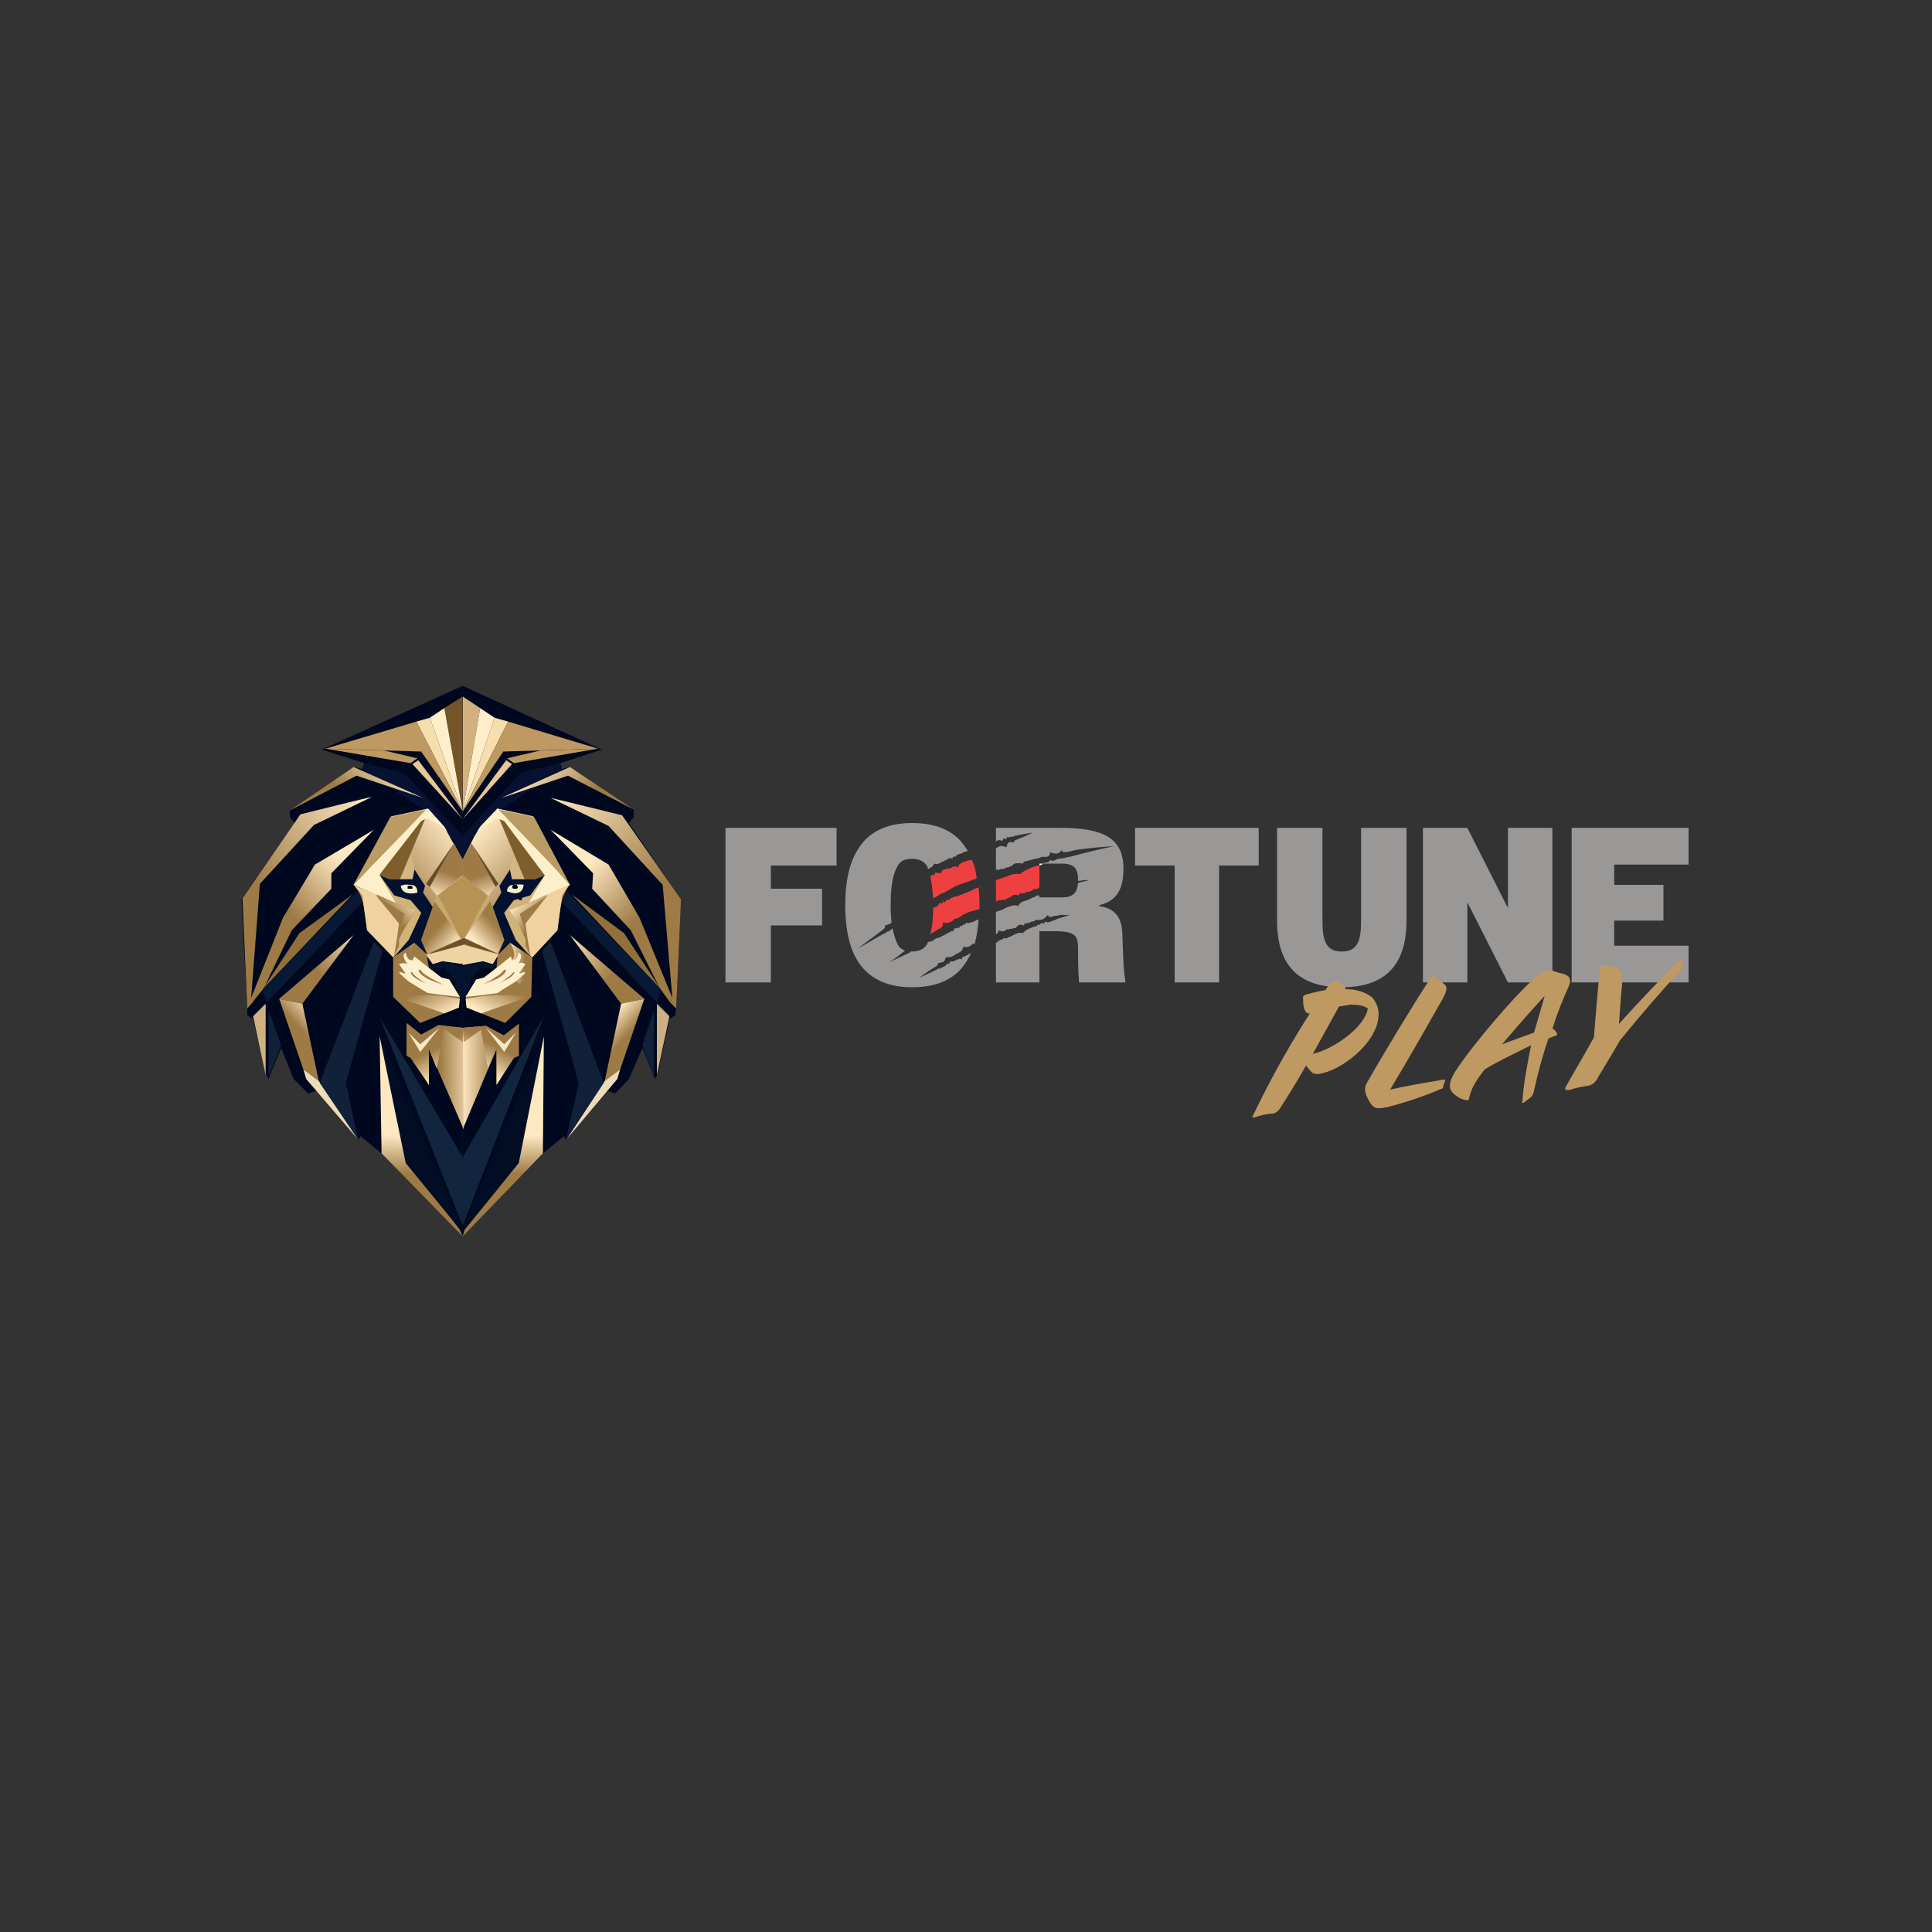 <svg version="1.2" xmlns="http://www.w3.org/2000/svg" viewBox="0 0 200 200" width="200" height="200">
	<rect x="0" y="0" width="200" height="200" fill="#333333" stroke="none"/>
	<title>Fortune_Play_Online_Casino_Logo</title>
	<defs>
		<clipPath clipPathUnits="userSpaceOnUse" id="cp1">
			<path d="m174.84 71v57h-149.84v-57z"/>
		</clipPath>
		<linearGradient id="g1" x2="1" gradientUnits="userSpaceOnUse" gradientTransform="matrix(7.971,7.406,-5.735,6.172,54.757,79.556)">
			<stop offset="0" stop-color="#fee8c1"/>
			<stop offset=".6" stop-color="#9e7a45"/>
		</linearGradient>
		<linearGradient id="g2" x2="1" gradientUnits="userSpaceOnUse" gradientTransform="matrix(11.57,10.75,-13.016,14.009,46.252,89.333)">
			<stop offset="0" stop-color="#fee8c1"/>
			<stop offset=".6" stop-color="#9e7a45"/>
		</linearGradient>
		<linearGradient id="g3" x2="1" gradientUnits="userSpaceOnUse" gradientTransform="matrix(9.215,8.563,-2.467,2.655,59.784,90.749)">
			<stop offset="0" stop-color="#fee8c1"/>
			<stop offset=".6" stop-color="#9e7a45"/>
		</linearGradient>
		<linearGradient id="g4" x2="1" gradientUnits="userSpaceOnUse" gradientTransform="matrix(7.391,6.868,-1.358,1.461,58.564,97.27)">
			<stop offset="0" stop-color="#fee8c1"/>
			<stop offset=".6" stop-color="#9e7a45"/>
		</linearGradient>
		<linearGradient id="g5" x2="1" gradientUnits="userSpaceOnUse" gradientTransform="matrix(3.272,3.041,-6.098,6.561,62.617,105.772)">
			<stop offset="0" stop-color="#fee8c1"/>
			<stop offset=".6" stop-color="#9e7a45"/>
		</linearGradient>
		<linearGradient id="g6" x2="1" gradientUnits="userSpaceOnUse" gradientTransform="matrix(3.787,-3.396,3.634,4.052,49.144,97.326)">
			<stop offset="0" stop-color="#fee8c1"/>
			<stop offset=".51" stop-color="#9e7a45"/>
		</linearGradient>
		<linearGradient id="g7" x2="1" gradientUnits="userSpaceOnUse" gradientTransform="matrix(.118,8.471,-3.616,.05,52.103,117.596)">
			<stop offset="0" stop-color="#fee8c1"/>
			<stop offset=".47" stop-color="#9e7a45"/>
		</linearGradient>
		<linearGradient id="g8" x2="1" gradientUnits="userSpaceOnUse" gradientTransform="matrix(5.804,0,0,10.94,47.862,111.428)">
			<stop offset="0" stop-color="#fee8c1"/>
			<stop offset=".6" stop-color="#9e7a45"/>
		</linearGradient>
		<linearGradient id="g9" x2="1" gradientUnits="userSpaceOnUse" gradientTransform="matrix(-1.785,-5.24,2.42,-0.824,50.319,93.381)">
			<stop offset="0" stop-color="#fee8c1"/>
			<stop offset=".51" stop-color="#9e7a45"/>
		</linearGradient>
		<linearGradient id="g10" x2="1" gradientUnits="userSpaceOnUse" gradientTransform="matrix(3.536,3.286,-3.899,4.195,53.328,93.508)">
			<stop offset="0" stop-color="#fee8c1"/>
			<stop offset=".6" stop-color="#9e7a45"/>
		</linearGradient>
		<linearGradient id="g11" x2="1" gradientUnits="userSpaceOnUse" gradientTransform="matrix(2.723,-5.147,4.958,2.623,49.333,110.589)">
			<stop offset="0" stop-color="#fee8c1"/>
			<stop offset=".51" stop-color="#9e7a45"/>
		</linearGradient>
		<linearGradient id="g12" x2="1" gradientUnits="userSpaceOnUse" gradientTransform="matrix(3.006,-6.009,8.736,4.369,50.65,105.062)">
			<stop offset="0" stop-color="#fee8c1"/>
			<stop offset=".51" stop-color="#9e7a45"/>
		</linearGradient>
		<linearGradient id="g13" x2="1" gradientUnits="userSpaceOnUse" gradientTransform="matrix(3.332,.114,-0.26,7.618,52.639,99.694)">
			<stop offset="0" stop-color="#fee8c1"/>
			<stop offset=".51" stop-color="#9e7a45"/>
		</linearGradient>
		<linearGradient id="g14" x2="1" gradientUnits="userSpaceOnUse" gradientTransform="matrix(1.171,-2.341,1.579,.79,50.452,102.36)">
			<stop offset="0" stop-color="#fee8c1"/>
			<stop offset=".51" stop-color="#9e7a45"/>
		</linearGradient>
		<linearGradient id="g15" x2="1" gradientUnits="userSpaceOnUse" gradientTransform="matrix(.566,-1.544,1.04,.381,52.15,101.997)">
			<stop offset="0" stop-color="#fee8c1"/>
			<stop offset=".51" stop-color="#9e7a45"/>
		</linearGradient>
		<linearGradient id="g16" x2="1" gradientUnits="userSpaceOnUse" gradientTransform="matrix(-7.977,7.486,-5.867,-6.253,42.019,79.563)">
			<stop offset="0" stop-color="#fee8c1"/>
			<stop offset=".6" stop-color="#9e7a45"/>
		</linearGradient>
		<linearGradient id="g17" x2="1" gradientUnits="userSpaceOnUse" gradientTransform="matrix(-11.577,10.866,-13.09,-13.948,50.606,89.339)">
			<stop offset="0" stop-color="#fee8c1"/>
			<stop offset=".6" stop-color="#9e7a45"/>
		</linearGradient>
		<linearGradient id="g18" x2="1" gradientUnits="userSpaceOnUse" gradientTransform="matrix(-9.221,8.654,-2.427,-2.586,36.941,90.756)">
			<stop offset="0" stop-color="#fee8c1"/>
			<stop offset=".6" stop-color="#9e7a45"/>
		</linearGradient>
		<linearGradient id="g19" x2="1" gradientUnits="userSpaceOnUse" gradientTransform="matrix(-7.407,6.951,-1.383,-1.473,38.178,97.272)">
			<stop offset="0" stop-color="#fee8c1"/>
			<stop offset=".6" stop-color="#9e7a45"/>
		</linearGradient>
		<linearGradient id="g20" x2="1" gradientUnits="userSpaceOnUse" gradientTransform="matrix(-3.274,3.073,-6.143,-6.546,34.08,105.779)">
			<stop offset="0" stop-color="#fee8c1"/>
			<stop offset=".6" stop-color="#9e7a45"/>
		</linearGradient>
		<linearGradient id="g21" x2="1" gradientUnits="userSpaceOnUse" gradientTransform="matrix(-3.792,-3.432,3.645,-4.026,47.689,97.331)">
			<stop offset="0" stop-color="#fee8c1"/>
			<stop offset=".51" stop-color="#9e7a45"/>
		</linearGradient>
		<linearGradient id="g22" x2="1" gradientUnits="userSpaceOnUse" gradientTransform="matrix(-0.117,8.471,-3.656,-0.05,44.699,117.603)">
			<stop offset="0" stop-color="#fee8c1"/>
			<stop offset=".47" stop-color="#9e7a45"/>
		</linearGradient>
		<linearGradient id="g23" x2="1" gradientUnits="userSpaceOnUse" gradientTransform="matrix(-5.863,0,0,-10.921,49.009,111.458)">
			<stop offset="0" stop-color="#fee8c1"/>
			<stop offset=".6" stop-color="#9e7a45"/>
		</linearGradient>
		<linearGradient id="g24" x2="1" gradientUnits="userSpaceOnUse" gradientTransform="matrix(1.771,-5.252,2.46,.83,46.502,93.388)">
			<stop offset="0" stop-color="#fee8c1"/>
			<stop offset=".51" stop-color="#9e7a45"/>
		</linearGradient>
		<linearGradient id="g25" x2="1" gradientUnits="userSpaceOnUse" gradientTransform="matrix(-3.539,3.321,-3.916,-4.173,43.462,93.514)">
			<stop offset="0" stop-color="#fee8c1"/>
			<stop offset=".6" stop-color="#9e7a45"/>
		</linearGradient>
		<linearGradient id="g26" x2="1" gradientUnits="userSpaceOnUse" gradientTransform="matrix(-2.708,-5.169,5.033,-2.637,47.524,110.541)">
			<stop offset="0" stop-color="#fee8c1"/>
			<stop offset=".51" stop-color="#9e7a45"/>
		</linearGradient>
		<linearGradient id="g27" x2="1" gradientUnits="userSpaceOnUse" gradientTransform="matrix(-2.987,-6.032,8.867,-4.391,46.167,105.068)">
			<stop offset="0" stop-color="#fee8c1"/>
			<stop offset=".51" stop-color="#9e7a45"/>
		</linearGradient>
		<linearGradient id="g28" x2="1" gradientUnits="userSpaceOnUse" gradientTransform="matrix(-3.365,.115,-0.261,-7.607,44.157,99.701)">
			<stop offset="0" stop-color="#fee8c1"/>
			<stop offset=".51" stop-color="#9e7a45"/>
		</linearGradient>
		<linearGradient id="g29" x2="1" gradientUnits="userSpaceOnUse" gradientTransform="matrix(-1.163,-2.351,1.616,-0.8,46.366,102.366)">
			<stop offset="0" stop-color="#fee8c1"/>
			<stop offset=".51" stop-color="#9e7a45"/>
		</linearGradient>
		<linearGradient id="g30" x2="1" gradientUnits="userSpaceOnUse" gradientTransform="matrix(-0.562,-1.549,1.063,-0.386,44.677,102.136)">
			<stop offset="0" stop-color="#fee8c1"/>
			<stop offset=".51" stop-color="#9e7a45"/>
		</linearGradient>
		<linearGradient id="g31" x2="1" gradientUnits="userSpaceOnUse" gradientTransform="matrix(17.81,16.549,-7.403,7.967,55.784,83.932)">
			<stop offset="0" stop-color="#fee8c1"/>
			<stop offset=".6" stop-color="#9e7a45"/>
		</linearGradient>
		<linearGradient id="g32" x2="1" gradientUnits="userSpaceOnUse" gradientTransform="matrix(-17.796,16.372,-7.456,-8.105,39.037,83.857)">
			<stop offset="0" stop-color="#fee8c1"/>
			<stop offset=".6" stop-color="#9e7a45"/>
		</linearGradient>
	</defs>
	<style>
		.s0 { fill: #00081f } 
		.s1 { fill: #d1b17e } 
		.s2 { fill: #ffeec9 } 
		.s3 { fill: #f7dfad } 
		.s4 { fill: #be9961 } 
		.s5 { fill: #e8c798 } 
		.s6 { fill: #071232 } 
		.s7 { fill: url(#g1) } 
		.s8 { fill: url(#g2) } 
		.s9 { fill: #031131 } 
		.s10 { fill: #d1b379 } 
		.s11 { fill: #fcefca } 
		.s12 { fill: #b99b63 } 
		.s13 { fill: #d2b686 } 
		.s14 { fill: #7e5e2c } 
		.s15 { fill: url(#g3) } 
		.s16 { fill: #92703b } 
		.s17 { fill: url(#g4) } 
		.s18 { fill: url(#g5) } 
		.s19 { fill: #eddbb9 } 
		.s20 { fill: #102139 } 
		.s21 { fill: #eed4a3 } 
		.s22 { fill: #6e502a } 
		.s23 { fill: url(#g6) } 
		.s24 { fill: #03152e } 
		.s25 { fill: #010d25 } 
		.s26 { fill: #12253e } 
		.s27 { fill: url(#g7) } 
		.s28 { fill: url(#g8) } 
		.s29 { fill: #b69355 } 
		.s30 { fill: url(#g9) } 
		.s31 { fill: #6a4b28 } 
		.s32 { fill: #c9a96e } 
		.s33 { fill: #f5efcc } 
		.s34 { fill: #00030d } 
		.s35 { fill: url(#g10) } 
		.s36 { fill: #efd29f } 
		.s37 { fill: #f4dfb7 } 
		.s38 { fill: url(#g11) } 
		.s39 { fill: url(#g12) } 
		.s40 { fill: url(#g13) } 
		.s41 { fill: #fdf0ce } 
		.s42 { fill: url(#g14) } 
		.s43 { fill: url(#g15) } 
		.s44 { fill: #f6e8c8 } 
		.s45 { fill: #ceb183 } 
		.s46 { fill: #081935 } 
		.s47 { fill: #755528 } 
		.s48 { fill: url(#g16) } 
		.s49 { fill: url(#g17) } 
		.s50 { fill: url(#g18) } 
		.s51 { fill: url(#g19) } 
		.s52 { fill: url(#g20) } 
		.s53 { fill: url(#g21) } 
		.s54 { fill: url(#g22) } 
		.s55 { fill: url(#g23) } 
		.s56 { fill: url(#g24) } 
		.s57 { fill: url(#g25) } 
		.s58 { fill: url(#g26) } 
		.s59 { fill: url(#g27) } 
		.s60 { fill: url(#g28) } 
		.s61 { fill: url(#g29) } 
		.s62 { fill: url(#g30) } 
		.s63 { fill: #10223a } 
		.s64 { fill: url(#g31) } 
		.s65 { fill: url(#g32) } 
		.s66 { fill: #ffffff } 
		.s67 { fill: #9a9797 } 
		.s68 { fill: #ee4040 } 
	</style>
	<g id="Clip-Path" clip-path="url(#cp1)">
		<g>
			<path class="s0" d="m66.5 108.5l-1.4 3.2-1.4 1.5-0.9-0.3-4.2 5.1-0.2-0.4-2.2 1.8-8.3 8.6v-44-13l14.4 6.6-4.3 1.4 0.2 0.6 0.8-0.2 6.6 4.4v0.8l-0.5 0.6 5.4 7.9-0.5 11.3-0.1 0.7-0.6 0.4-1.2 5.6-0.3 0.6"/>
			<path class="s0" d="m47.9 72l13.7 5.5-8.4 1.6-5.3 5.8z"/>
			<path class="s1" d="m47.9 84v-11.9l1.8 1.2z"/>
			<path class="s2" d="m51.2 74.3l-1.5-1-1.8 10.7z"/>
			<path class="s3" d="m52.6 74.7l-1.4-0.4-3.3 9.7z"/>
			<path class="s4" d="m61.9 77.5l-9.3-2.8-4.7 9.3 4.2-6.2z"/>
			<path class="s5" d="m47.9 84.8l4.5-6.1 0.6 0.4z"/>
			<path class="s4" d="m52.5 78.5l0.7 0.5 8.7-1.5-6 0.2z"/>
			<path class="s6" d="m58 79l-4.1 1-6 6.5v2.5l1.1-2.2 2.9-3 6.3-4.2z"/>
			<path class="s7" d="m58.8 80.3l6.8 3.5-6.6-4.4-7.1 3.2z"/>
			<path class="s8" d="m51.5 83.7l3.7 0.8 3.8 7.1c0 0-0.9 0.9-1.1 3.2l-0.2 1.5-2.6 2.8-0.1 4.1-2.7 2.7-4-1.6-0.1-1.1 1.1-1.8 0.8-0.2 1.3-1 0.1-1.2-0.5 0.8-1-0.3-2.1 0.3v-10.8l1.2-2.4 0.6-1z"/>
			<path class="s9" d="m55.1 99.1l-0.6-0.5-1.1-1.3-1.2-2.8 1-1.3 1.7-0.5 1.5-2.1-1 0.4h-2.4l-0.2-1-1.1 1.7 0.2 0.7-0.9 1.5 1.2 3.4-0.6 1.5 1.2-1.2z"/>
			<path class="s10" d="m54.4 97.2l-0.6-1.3-1.1-1.7 2-0.7 1.7-2.9-1.5 2.1-1.7 0.5-1 1.3 1.2 2.8 1.7 1.8-0.7-1.2z"/>
			<path class="s11" d="m51.5 84.7l0.7 0.3 4.2 5.6-1.7 2.9 4.3-1.9-1.8-2-5.7-5.9-1.8 1.9-0.3 0.5 0.9-0.7z"/>
			<path class="s12" d="m57.2 89.6l1.8 2-3.7-7-3.7-0.8z"/>
			<path class="s13" d="m53.2 88.3l-0.4 1.7 0.2 1h1.3z"/>
			<path class="s14" d="m56.2 90.4l0.2 0.2-1 0.4h-1.1l-2.6-6.2 0.5 0.2z"/>
			<path class="s15" d="m57 85.9l6 3.6 3.2 5.5 3.4 8.3-0.2 0.5-1.1-1.5-3-6-4-4.3 0.1-1.6z"/>
			<path class="s16" d="m59.2 92.6l5.4 4 3.4 5.2 0.4 0.6z"/>
			<path class="s17" d="m59 96.8l7.7 6.6-2.4 0.5z"/>
			<path class="s18" d="m62.6 111.9l1.7-8 2.4-0.5-2.5 7.3z"/>
			<path class="s19" d="m58.6 118l4-6.1 1.6-1.2-0.3 1z"/>
			<path class="s20" d="m56.1 98.4l0.9-0.9 5.5 14.6-3.9 5.9 1.3-5.9z"/>
			<path class="s21" d="m51.6 98.8l-3.7-1v2.1l2.1-0.4 1 0.3z"/>
			<path class="s22" d="m47.9 97.1h0.1l3.4 1.6-3.5-1z"/>
			<path class="s23" d="m50.5 92.7l-2.4 4.4 3.4 1.6 0.7-1.4-1.2-3.4z"/>
			<path class="s24" d="m47.9 103.4l0.2-0.2 0.6-1.2v-0.6l1-1.2h1.3l0.2-0.1v-0.4l-0.2 0.3-1-0.4h-0.3l-1.8 0.5z"/>
			<path class="s25" d="m48.2 126.6l8.1-19.3-2.6 13.1-5.6 6.9z"/>
			<path class="s26" d="m56.3 105.2l-8.4 14.6v7.1z"/>
			<path class="s27" d="m48.1 127.3c0.1-0.1 5.6-6.9 5.6-6.9l2.6-13.1-0.1 12.1-8.3 8.6z"/>
			<path class="s28" d="m50.3 106.2l1.8 1 1.6-1.2v3.3l-0.5 0.2-1.8 2.8v-3.7l-3.5 8.3v-10.5z"/>
			<path class="s29" d="m47.9 90.6l2.6 2.1-2.4 4.4h-0.2z"/>
			<path class="s30" d="m50.7 93.2l-0.2-0.4 0.8-1-2.5-4.5-0.9 1.7v1.6l2.6 2.1 0.1 0.1z"/>
			<path class="s31" d="m51.6 91.5l-0.3 0.3-2.5-4.5z"/>
			<path class="s32" d="m48.1 97.1l2.6-3.8c0 0-0.1-0.7-0.2-0.6-0.1 0-2.4 4.4-2.4 4.4z"/>
			<path class="s33" d="m52.5 92.3c0 0-0.1-0.7 0.7-0.7 0.7-0.1 1 0 1 0 0 0 0 0.6-0.5 0.8-0.5 0.2-1.1-0.1-1.1-0.1"/>
			<path class="s34" d="m53.1 91.6c0 0.1-0.1 0.2-0.1 0.2l0.1 0.2h0.1 0.2 0.1l0.1-0.1v-0.1l-0.1-0.2z"/>
			<path class="s35" d="m54.9 98.9l-0.3-1.3v-0.5l-0.8-2.5 2.8-1.8v-0.2l-1.9 0.9-2 0.7 1.1 1.7 0.6 1.3v0.7z"/>
			<path class="s36" d="m58.9 91.6l-2.3 1v0.2l-2.2 2.8 0.2 1.5 0.1 0.6 0.2 1.2 0.2 0.2 2.6-2.8 0.5-3.6z"/>
			<path class="s37" d="m50.3 106.4l2 1.7 1.1-1.2-1.2 2z"/>
			<path class="s38" d="m49.8 106.6l-1.8 1.3-0.1-1.5 2.4-0.2 1.9 1 1.5-1.2v3.3l-0.5 0.2-1.8 2.8v-3.7l-0.9 2z"/>
			<path class="s39" d="m49.8 104.9l5.2-1.8-3.7-0.1-1.2 0.1-1.9 0.3 0.1 0.9z"/>
			<path class="s40" d="m53.7 101.8c0 0 0.7 0.3 0.8-2 0 0 0.2-0.7-0.5-1.4l-1.2-0.8c0 0 0.8 1.2 0.2 1.8 0 0-0.1 1.7 0.7 2.4z"/>
			<path class="s41" d="m48.2 103.2l1.8-0.2 1.5-0.2 0.6-0.4 1.3-0.8 0.9-0.8 0.1-0.2-0.7 0.2 0.7-1c0 0-0.5-0.3-0.8 0 0 0 0.7-0.9 0.1-1.2 0 0-0.1 0.9-0.7 0.8l-0.1-0.4-1.5 1.2-1.3 1-0.8 0.2-1.1 1.8z"/>
			<path class="s42" d="m49.7 102c0 0 2-0.9 2.4-1.5 0.4-0.5 0.8 0.6-2.4 1.5z"/>
			<path class="s43" d="m51.6 101.8c0 0 1.2-0.7 1.5-1.1 0.2-0.3 0.5 0.3-1.5 1.1z"/>
			<path class="s44" d="m50.3 106.4l1.9 1.7 1.2-1.2-1.2 2z"/>
			<path class="s45" d="m68 103.9l1.3 1.3-1.3 6.1v-7.3"/>
			<path class="s46" d="m68 103.8l0.4-1.4-9.8-10.2-0.4 1.2z"/>
			<path class="s0" d="m29.1 108.5l1.3 3.2 1.5 1.5 0.9-0.3 4.3 5.1 0.2-0.4 2.2 1.8 8.4 8.6v-44-13l-14.6 6.6 4.4 1.4-0.2 0.6-0.9-0.2-6.6 4.5v0.7l0.5 0.6-5.5 7.9 0.6 11.3v0.7l0.6 0.4 1.3 5.6 0.3 0.6"/>
			<path class="s0" d="m47.9 72l-13.9 5.5 8.5 1.6 5.4 5.8z"/>
			<path class="s47" d="m47.9 84v-11.9l-1.9 1.2z"/>
			<path class="s2" d="m44.5 74.3l1.5-1 1.9 10.7z"/>
			<path class="s3" d="m43.1 74.7l1.4-0.4 3.4 9.7z"/>
			<path class="s4" d="m33.7 77.5l9.4-2.8 4.8 9.3-4.3-6.2z"/>
			<path class="s5" d="m47.9 84.8l-4.6-6.1-0.6 0.4z"/>
			<path class="s4" d="m43.2 78.5l-0.7 0.5-8.8-1.5 6.1 0.2z"/>
			<path class="s6" d="m37.7 79l4.1 1 6.1 6.5v2.5l-1.1-2.2-3-3-6.3-4.2z"/>
			<path class="s48" d="m36.9 80.3l-6.9 3.6 6.6-4.5 7.2 3.2z"/>
			<path class="s49" d="m44.3 83.7l-3.8 0.8-3.9 7.1c0 0 1 0.9 1.2 3.2l0.2 1.5 2.7 2.8v4.1l2.8 2.7 4-1.6 0.1-1.1-1.1-1.8-0.8-0.2-1.3-1-0.2-1.2 0.6 0.8 1-0.3 2.1 0.3v-10.8l-1.3-2.3-0.6-1.1z"/>
			<path class="s9" d="m40.7 99.1l0.5-0.5 1.1-1.3 1.3-2.8-1.1-1.3-1.7-0.5-1.5-2.1 1 0.4h2.4l0.2-1 1.1 1.7-0.2 0.7 1 1.5-1.2 3.4 0.6 1.5-1.3-1.2z"/>
			<path class="s10" d="m41.3 97.2l0.7-1.3 1-1.7-2-0.7-1.7-2.9 1.5 2.1 1.7 0.5 1.1 1.3-1.3 2.8-1.6 1.8 0.6-1.2z"/>
			<path class="s11" d="m44.2 84.7l-0.6 0.3-4.3 5.6 1.7 2.9-4.4-1.9 1.9-2 5.8-5.9 1.7 1.9 0.3 0.5-0.8-0.7z"/>
			<path class="s12" d="m38.5 89.6l-1.9 2 3.8-7 3.7-0.8z"/>
			<path class="s13" d="m42.5 88.3l0.4 1.7-0.2 1h-1.3z"/>
			<path class="s14" d="m39.4 90.4l-0.1 0.2 1 0.4h1.1l2.6-6.2-0.4 0.2z"/>
			<path class="s50" d="m38.7 85.9l-6.1 3.6-3.3 5.5-3.3 8.3 0.1 0.5 1.2-1.5 2.9-6 4.1-4.3v-1.6z"/>
			<path class="s16" d="m36.5 92.6l-5.5 4-3.4 5.2-0.4 0.6z"/>
			<path class="s51" d="m36.6 96.8l-7.7 6.6 2.4 0.5z"/>
			<path class="s52" d="m33 111.9l-1.7-8-2.4-0.5 2.5 7.3z"/>
			<path class="s19" d="m37.1 118l-4.1-6.1-1.6-1.2 0.3 1z"/>
			<path class="s20" d="m39.6 98.4l-0.9-0.9-5.6 14.6 4 5.9-1.3-5.9z"/>
			<path class="s21" d="m44.1 98.8l3.9-1.1v2.1l-2.2-0.3-1 0.3z"/>
			<path class="s22" d="m48 97.1l-0.2 0.1-3.5 1.6 3.7-1z"/>
			<path class="s53" d="m45.3 92.7l2.4 4.5-3.4 1.5-0.7-1.4 1.2-3.4z"/>
			<path class="s24" d="m47.9 103.4l-0.2-0.2-0.6-1.2v-0.6l-1-1.2h-1.3l-0.3-0.1v-0.4l0.3 0.3 1-0.4h0.2l1.9 0.5z"/>
			<path class="s25" d="m47.6 126.6l-8.3-19.3 2.7 13.1 5.6 6.9z"/>
			<path class="s26" d="m39.3 105.3l8.6 14.5v7.1z"/>
			<path class="s54" d="m47.6 127.3c0-0.1-5.6-6.9-5.6-6.9l-2.7-13.1 0.2 12.1 8.4 8.6z"/>
			<path class="s55" d="m45.5 106.2l-1.9 1-1.5-1.2v3.3l0.4 0.2 1.9 2.8v-3.7l3.6 8.3-0.1-10.5z"/>
			<path class="s29" d="m48 90.6l-2.7 2.1 2.5 4.5 0.2-0.1z"/>
			<path class="s56" d="m45.1 93.2l0.2-0.4-0.8-1 2.5-4.5 0.9 1.7v1.6l-2.6 2.1-0.1 0.1z"/>
			<path class="s31" d="m44.1 91.5l0.4 0.3 2.5-4.5z"/>
			<path class="s32" d="m47.7 97.2l-2.7-3.9c0 0 0.1-0.7 0.3-0.6 0.1 0 2.4 4.5 2.4 4.5z"/>
			<path class="s33" d="m43.2 92.4c0 0 0.1-0.8-0.7-0.8-0.7-0.1-1 0.1-1 0.1 0 0 0 0.5 0.5 0.7 0.6 0.2 1.2 0 1.2 0"/>
			<path class="s34" d="m42.6 91.7c0 0 0.1 0.1 0.1 0.1v0.2h-0.1-0.2-0.2v-0.1-0.1-0.1z"/>
			<path class="s57" d="m40.8 98.9l0.3-1.3v-0.5l0.8-2.5-2.9-1.8v-0.2l2 0.9 2 0.7-1.1 1.7-0.6 1.3v0.7z"/>
			<path class="s36" d="m36.7 91.7l2.3 0.9v0.2l2.3 2.8-0.2 1.5-0.1 0.6-0.2 1.2-0.1 0.2-2.7-2.8-0.5-3.6z"/>
			<path class="s37" d="m45.5 106.4l-2.1 1.7-1.1-1.2 1.2 2z"/>
			<path class="s58" d="m46 106.5l1.9 1.4v-1.5l-2.5-0.3-1.8 1-1.5-1.2v3.3l0.4 0.3 1.9 2.8v-3.7l0.8 2z"/>
			<path class="s59" d="m46 104.9l-5.3-1.8 3.8-0.1 1.2 0.1 1.9 0.3-0.1 0.9z"/>
			<path class="s60" d="m42 101.8c0 0-0.7 0.3-0.8-2 0 0-0.2-0.7 0.6-1.4l1.1-0.8c0 0-0.8 1.2-0.2 1.8 0 0 0.1 1.7-0.7 2.4z"/>
			<path class="s41" d="m47.6 103.2l-1.8-0.2-1.5-0.2-0.7-0.4-1.3-0.8-0.9-0.8-0.1-0.2 0.7 0.2-0.7-1c0 0 0.5-0.2 0.9 0 0 0-0.8-0.9-0.2-1.2 0 0 0.1 0.9 0.7 0.8l0.2-0.4 1.5 1.2 1.3 1 0.8 0.2 1.1 1.8z"/>
			<path class="s61" d="m46.1 102c0 0-2.1-0.9-2.5-1.5-0.4-0.5-0.8 0.6 2.5 1.5z"/>
			<path class="s62" d="m44.1 101.8c0 0-1.2-0.7-1.4-1.1-0.2-0.3-0.6 0.3 1.4 1.1z"/>
			<path class="s44" d="m45.5 106.4l-2 1.7-1.2-1.2 1.2 2z"/>
			<path class="s45" d="m27.5 103.9l-1.3 1.3 1.3 6.1v-7.3"/>
			<path class="s46" d="m27.6 103.8l-0.4-1.4 9.9-10.2 0.4 1.2z"/>
			<path class="s63" d="m27.8 104.6l1.3 3.6-1.3 3.3z"/>
			<path class="s0" d="m53.9 93.2c0.2 0 0.2-0.4 0-0.4-0.3 0-0.3 0.4 0 0.4z"/>
			<path class="s63" d="m67.7 104.6l-1.2 3.6 1.2 3.3z"/>
			<path class="s64" d="m57 82.6c0.1 0 7.4 1.8 7.4 1.8l6.1 8.7-0.5 11.3-0.6-0.6 0.2-0.5-1-11.7-5.6-6.1z"/>
			<path class="s65" d="m38.5 82.5c-0.2 0-7.4 1.8-7.4 1.8l-6 8.7 0.5 11.4 0.6-0.7-0.2-0.4 0.9-11.8 5.6-6.1z"/>
			<path class="s66" d="m99.1 88.5q0 0 0 0 0 0 0 0 0 0 0 0z"/>
			<path class="s66" d="m103.1 97.6q0.1-0.1 0.2-0.1-0.1 0-0.2 0.1z"/>
			<path class="s66" d="m103.4 97.4q-0.1 0.1-0.1 0.1 0 0 0-0.1 0 0 0.1 0z"/>
			<path class="s66" d="m101.3 91.9q0.1-0.1 0.2-0.1-0.1 0-0.1 0-0.1 0.1-0.1 0.1z"/>
			<path class="s66" d="m107.6 89.6q0 0 0 0 0.3-0.1 0.4-0.2h-0.4z"/>
			<path class="s67" d="m75.1 101.7h4.7v-5.9h5.3v-3.8h-5.3v-2.4h6.8v-3.9h-11.5z"/>
			<path class="s67" d="m100.1 98.9c-0.2 0.1-0.3 0.1-0.5 0.2 0 0.1 0 0.2 0 0.2-0.1 0-0.2-0.1-0.4 0-0.1 0.1-0.1 0.1-0.1 0-0.2 0.1-0.4 0.3-0.5 0.2 0 0 0 0.1-0.2 0-0.1 0.2-0.2 0.4-0.4 0.2 0 0.3-0.2 0.3-0.4 0.4-0.1 0.1-0.2 0.1-0.4 0.2 0.5-0.3 0.3-0.2 0 0 0-0.1-0.1 0-0.3 0.1q-0.8 0.4-1.7 0.8c0 0 0.6-0.5 1.6-1.1 0.2-0.1 0.3-0.2 0.3-0.4 0.4-0.1 0.7 0 0.8-0.6 0 0 0.5 0 0.7-0.1q0.3-0.2 0.7-0.4c0.2-0.1 0.4-0.3 0.4-0.6 0.5 0.1 0.7 0 1-0.3q0.1 0 0.2 0 0.3-1.1 0.4-2.5 0 0-0.1 0-0.2 0.1-0.4 0.2-0.2 0.1-0.4 0.1c-0.1 0.1-0.1 0.1-0.4 0-0.1 0.3 0 0.1-0.2 0.2 0 0-0.2 0.1-0.3 0.2 0 0-0.1 0-0.1-0.1-0.2 0.5-0.1 0.3-0.4 0 0.2 0.3 0.2 0.3-0.2 0.3 0 0.2-0.1 0.3-0.3 0.3q-0.2 0.1-0.4 0.2-0.2 0.1-0.5 0.3 0 0-0.1 0 0.1 0 0.1 0c0.4-0.2 0.2-0.1-0.1 0-0.1 0.1-0.3 0.2-0.5 0.2-0.2 0.1-0.4 0.2-0.3 0.2-0.2 0.1-0.4 0.2-0.4 0.1q0 0.1 0 0.1 0.2-0.1 0.3-0.1-0.2 0.1-0.3 0.1-0.1 0-0.2 0-0.1 0.1-0.1 0.2c-0.3 0.5-0.8 0.8-1.6 0.8q-0.1 0-0.1 0-0.1 0-0.1 0.1-1.1 0.5-2.1 1c0 0 0.6-0.4 1.6-1.2q-0.6-0.2-0.8-0.7-0.3-0.6-0.5-1.6-0.1 0.1-0.3 0.2c0.3-0.1 0.3-0.1-0.3 0.2q0.2-0.1 0.3-0.2-0.1 0.1-0.4 0.2c0.2 0-0.1 0.1-0.3 0.2q-1.4 0.8-2.6 1.5c0 0 0.9-0.7 2.4-1.8 0.3-0.2 0.5-0.4 0.4-0.6q0.5-0.1 0.7-0.3-0.1-0.8-0.1-1.8c0-1.8 0.2-3.2 0.7-4 0.2-0.5 0.7-0.8 1.5-0.8 0.8 0 1.3 0.3 1.6 0.8q0 0.1 0.1 0.3 0-0.1 0.1-0.1c0.2-0.1 0.4-0.2 0.5-0.5 0.3 0.1 0.6 0 0.8-0.2 0.2 0 0.4-0.1 0.2-0.1q0.1 0 0.3-0.1 0.1-0.1 0.2-0.1c0.1-0.1 0.2-0.1 0.4 0q0-0.3 0.3-0.2 0.1-0.1 0.1-0.1 0-0.1 0.1-0.1 0 0 0.2-0.1-0.1 0-0.2 0.1 0.1-0.1 0.3-0.1c0 0 0.2-0.1 0.4-0.2q0.1 0 0.3-0.1 0 0 0.1 0-0.5-0.8-1-1.3c-1.4-1.3-3.2-1.6-4.8-1.6-1.5 0-3.3 0.3-4.7 1.6-1.4 1.4-2.2 3.5-2.2 6.9 0 3.4 0.8 5.6 2.2 6.9 1.4 1.3 3.2 1.6 4.7 1.6 1.6 0 3.4-0.3 4.8-1.6q0.8-0.8 1.3-1.9 0 0-0.1 0c-0.2 0.2-0.2 0.1-0.3 0.2z"/>
			<path class="s67" d="m113.8 93.8v-0.1c1.7-0.4 2.5-1.5 2.5-3.8 0-3-1.9-4.2-6.5-4.2h-6.7v1.4c0.1-0.1 0.4-0.2 0.4-0.1 0 0 0.1-0.1 0.2 0.1 0.2-0.3 0.2-0.4 0.5-0.2 0-0.3 0.1-0.3 0.3-0.2 0.1-0.1 0.2-0.1 0.4-0.1-0.5 0.1-0.3 0 0.1 0-0.1 0 0-0.1 0.2-0.1q0.9-0.2 1.7-0.3c0 0-0.6 0.3-1.6 0.7-0.2 0.1-0.4 0.1-0.3 0.3-0.4 0-0.7-0.2-0.8 0.5 0 0-0.5-0.2-0.7-0.1q-0.2 0.1-0.4 0.2v2.2q0.2 0.1 0.4 0c0.2-0.1 0.4-0.1 0.3 0 0.5-0.3 0.5-0.2 0.5-0.2 0.3-0.1 0.4-0.1 0.7-0.4 0.1 0 0.4-0.1 0.9 0 0-0.1 0.1-0.2 0.1-0.2 0 0 0.4-0.1 0.8-0.2 0 0 0.4-0.1 0.4-0.1 0 0 0.6-0.1 0.6-0.2 0.5 0 0.9 0.1 0.9-0.5 0.4 0.2 0.9 0.3 1.2-0.2 0.1 0.3 0.3 0.2 0.6 0.2q0.4-0.1 0.8-0.2 2-0.3 4-0.4c0 0-1.5 0.3-3.8 0.9-0.4 0.1-0.7 0.2-0.8 0.2q-0.4 0.1-0.6 0.1 0.1 0 0.2 0c-0.4 0.1-0.4 0.1-0.2 0-0.2 0.1-0.5 0.1-0.6 0.1-0.3 0.2-0.6 0.3-0.8 0.1-0.1 0.3-0.3 0.3-0.6 0.3q0 0-0.1 0.1h1.9c1.3 0 1.7 0.5 1.7 1.7q0 0.1 0 0.1 0.6-0.1 1.2-0.1c0 0-0.4 0.1-1.2 0.3-0.1 1.1-0.6 1.5-1.7 1.5h-2.3v-0.2q-0.1 0-0.3 0c-0.1 0.1-0.2 0.2-0.4 0.2 0 0-0.3 0.2-0.6 0.3-0.4 0.1-0.7 0.2-0.9 0.6-0.4-0.2-0.7 0-1.1 0.1-0.2 0.1-0.5 0.2-0.2 0.1q-0.2 0.1-0.4 0.2-0.2 0.1-0.4 0.1-0.1 0.1-0.2 0.1v2.3c0.1 0 0.2-0.1 0.3-0.4 0.4 0.2 0.6 0.1 0.8-0.1q0.2 0 0.3 0c0.1-0.1 0.3-0.1 0.2 0 0.3-0.2 0.4-0.1 0.4-0.1 0.1-0.1 0.2-0.2 0.3-0.3 0.1-0.1 0.3-0.1 0.6 0 0-0.1 0.1-0.2 0.1-0.2 0 0 0.2 0 0.5-0.1 0 0 0.2-0.1 0.2-0.1 0 0 0.4 0 0.4-0.2 0.3 0.1 0.6 0 0.6 0 0.2 0 0.4-0.2 0.7-0.5 0 0.3 0.2 0.2 0.4 0.2q0.2-0.1 0.5-0.1c0.8-0.2 0.5 0 1.3-0.1 0 0 0.2 0-1.2 0.4-0.2 0.1-0.4 0.2-0.5 0.2q-0.2 0.1-0.3 0.1 0 0 0.1 0c-0.3 0.1-0.3 0.1-0.1 0-0.2 0.1-0.3 0.1-0.5 0-0.1 0.2-0.3 0.3-0.4 0.1-0.1 0.2-0.2 0.3-0.4 0.2 0 0.2-0.1 0.2-0.3 0.2 0 0-0.2 0.1-0.5 0.2-0.2 0.1-0.5 0.2-0.7 0.5-0.3-0.1-0.6 0-0.8 0.1-0.2 0.1-0.4 0.2-0.2 0.1q-0.2 0.1-0.4 0.2-0.1 0-0.2 0.1c-0.1 0-0.2 0.1-0.4 0q-0.1 0.2-0.4 0.2 0 0.1-0.1 0.1 0 0-0.1 0.1 0 0-0.2 0.1v4.1h4.5v-5.3h1.6c2.2 0 2.4 0.5 2.4 1.9 0 1 0 2.1 0.1 3.4h4.8v-0.1c-0.2-1.3-0.2-1.9-0.3-4.5 0-1.7-0.4-3-2.4-3.3z"/>
			<path class="s67" d="m117.5 89.6h4.1v12.1h4.6v-12.1h4.1v-3.9h-12.8z"/>
			<path class="s67" d="m140.9 94.3c0 1.3 0 2-0.1 2.5-0.2 1.1-0.7 1.7-1.9 1.7-1.2 0-1.7-0.6-1.9-1.7-0.1-0.5-0.1-1.2-0.1-2.5v-8.6h-4.7v9.6c0 4.9 2.5 6.9 6.7 6.9 4.2 0 6.7-2 6.7-6.9v-9.6h-4.7z"/>
			<path class="s67" d="m156.1 94l-4.2-8.3h-4.6v16h4.6v-8.3l4.2 8.3h4.6v-16h-4.6z"/>
			<path class="s67" d="m174.8 89.5v-3.8h-12.1v16h12.1v-3.8h-7.7v-2.6h5.1v-3.7h-5.1v-2.1z"/>
			<path class="s4" d="m129.8 115.7c-0.1 0-0.2-0.1-0.1-0.2 1.3-2.7 3.2-6.4 5.9-10.6-0.3 0.1-0.5-0.2-0.6-0.5-0.1-0.3-0.1-0.8-0.1-1-0.1-0.3 0.1-0.4 0.5-0.5 0.4-0.1 1.1-0.3 1.8-0.4q0.2-0.3 0.4-0.6c0.3-0.4 0.4-0.4 0.7-0.3 0.2 0 0.6 0.3 0.8 0.4q0.2 0.2 0.2 0.4c1.1 0 2.1 0.3 2.8 0.9 0.3 0.4 0.6 1 0.6 1.5 0.2 2.7-3.3 5.7-5.8 6.3-0.7 0.2-1.1 0-1.2-0.2q-0.3-0.3-0.5-0.6c-1 1.8-2.1 3.5-2.8 4.6-0.3 0.3-0.5 0.4-1 0.4-0.8 0.1-1.3 0.3-1.6 0.4zm8.8-11.5c-0.7 1.3-1.7 3.1-2.7 4.9 2.2-0.5 5.4-2.8 5.7-4.7-0.4-0.3-1-0.4-1.8-0.4q-0.6 0.1-1.2 0.2z"/>
			<path class="s4" d="m141.8 114.1c-0.4-0.7-0.7-1.3-0.3-2 1.7-3 4.8-8.1 6.3-10.4 0.3-0.6 0.4-0.7 0.6-0.6 0.4 0.2 0.8 0.5 1 0.7 0.5 0.3 0.4 0.7 0 1.5-1.2 2.1-3.5 6.2-5.5 9.5 1.7-0.4 3.6-0.7 5.3-1 0.3-0.1 0.3 0 0.4 0 0 0.1-0.1 0.4-0.2 0.6 0 0.2 0 0.3-0.4 0.4-1.6 0.7-4.6 1.7-5.9 1.9-0.7 0.1-1-0.1-1.3-0.6z"/>
			<path class="s4" d="m157.6 114c0.1-1.7 0.5-3.8 0.9-5.8-1.8 0.9-3.5 1.7-4.8 2.5-1.1 1.4-1.4 2.1-1.6 2.9 0 0.2-0.1 0.3-0.2 0.3-0.2 0-0.7-0.1-1.2-0.5-0.8-0.6-0.8-1.2-0.1-2.4 1.7-2.7 6.2-7.9 7.9-9.4 1-0.9 1.4-1.1 1.8-1.2 0.3 0 0.9 0.3 1.5 0.4 0.7 0.2 0.9 0.6 0.6 1.3-0.6 1.3-1.2 2.8-1.7 4.4q0.1 0 0.2 0.1c0.2 0.2 0.3 0.4 0.3 0.4 0 0.1 0 0.2-0.4 0.3l-0.5 0.2c-0.6 1.7-1.1 3.6-1.5 5.4-0.1 0.5-0.3 0.7-0.6 0.9-0.1 0.1-0.3 0.2-0.4 0.3-0.1 0.1-0.3 0.1-0.2-0.1zm1.2-7.1c0.4-1.4 0.8-2.7 1.1-3.8-1.2 1.3-2.8 3.1-4.4 5q1.6-0.6 3.3-1.2z"/>
			<path class="s4" d="m162.1 112.5c0.7-1.3 1.8-3.1 2.9-5.1 0.2-2.3 0.4-5.1 0.6-6.9 0.1-0.5 0.2-0.6 0.3-0.6 0.3 0 1.2 0.2 1.5 0.3 0.4 0.2 0.6 0.5 0.5 1.9-0.1 0.9-0.2 2.5-0.3 3.9 2.3-2.6 4.4-4.7 6.1-6.5 0.2-0.2 0.3-0.2 0.4 0.1 0.1 0.2 0.1 0.3 0.1 0.4 0 0 0 0.2-0.1 0.3-2.3 2.5-4.2 4.7-6.4 7.4-0.8 1.4-1.6 2.7-2.2 3.7-0.3 0.6-0.6 0.9-1.1 1-0.6 0.1-1.3 0.2-1.8 0.4-0.5 0.1-0.7 0-0.5-0.3z"/>
			<path class="s68" d="m100.3 92.3q-0.3 0.1-0.5 0.2-0.3 0.1-0.5 0.2c-0.2 0.1-0.1 0.1-0.5 0.1-0.2 0.3-0.1 0-0.2 0.1-0.1 0-0.3 0.2-0.5 0.3 0 0-0.1 0-0.1-0.1-0.3 0.5-0.2 0.3-0.5 0.1 0.2 0.3 0.2 0.3-0.3 0.3 0 0.2-0.2 0.3-0.3 0.4q-0.2 0-0.3 0.1c0 1.1-0.1 2-0.3 2.7q0.4-0.2 0.8-0.5c0.3-0.1 0.6-0.3 0.5-0.7 0.6 0.1 0.9 0 1.2-0.4 0.3 0.1 0.8-0.4 1.1-0.5 0.6-0.3 0.9-0.3 1.5-0.5q0-0.2 0-0.4 0-1-0.1-1.8-0.1 0-0.3 0.1 0.2-0.1 0.3-0.1-0.2 0-0.4 0.1c0 0-0.3 0.2-0.6 0.3z"/>
			<path class="s68" d="m97.4 92.5c0.3 0 1-0.5 1.4-0.7 0.8-0.4 1.2-0.4 2.1-0.8q0.1 0 0.2-0.1-0.1-1.1-0.5-1.9c-0.4 0.1-0.6 0.1-1 0.3-0.2 0.1-0.4 0.2-0.4 0.5-0.4-0.2-0.6-0.1-0.8 0.1q-0.1 0-0.3 0c-0.1 0.1-0.2 0.1-0.1 0-0.3 0.2-0.3 0.1-0.3 0.1-0.2 0.1-0.2 0.2-0.3 0.4-0.1 0-0.3 0-0.6-0.1 0 0.1 0 0.2 0 0.2 0 0-0.2 0.1-0.4 0.1q0 0.1-0.1 0.1 0.2 0.9 0.3 2.3c0.3-0.1 0.5-0.3 0.8-0.5z"/>
			<path class="s68" d="m103.3 93.2q0.1 0 0.3 0c0.2-0.1 0.3-0.1 0.3 0 0.4-0.2 0.4-0.2 0.4-0.2 0.2-0.1 0.3-0.1 0.5-0.3 0.1-0.1 0.3-0.1 0.7 0 0 0 0-0.2 0-0.2 0 0 0.4 0 0.7-0.1 0-0.1 0.3-0.1 0.3-0.1 0 0 0.5-0.1 0.5-0.3 0.3 0.1 0.5 0 0.6-0.2v-2.2c-0.2 0-0.5 0.1-0.8 0.2-0.4 0.2-0.8 0.3-1.2 0.7-0.4-0.1-0.9 0-1.3 0.2-0.3 0.1-0.7 0.2-0.3 0.1q-0.3 0.1-0.6 0.2-0.1 0.1-0.3 0.1v2.2q0.1 0 0.2-0.1z"/>
		</g>
	</g>
</svg>